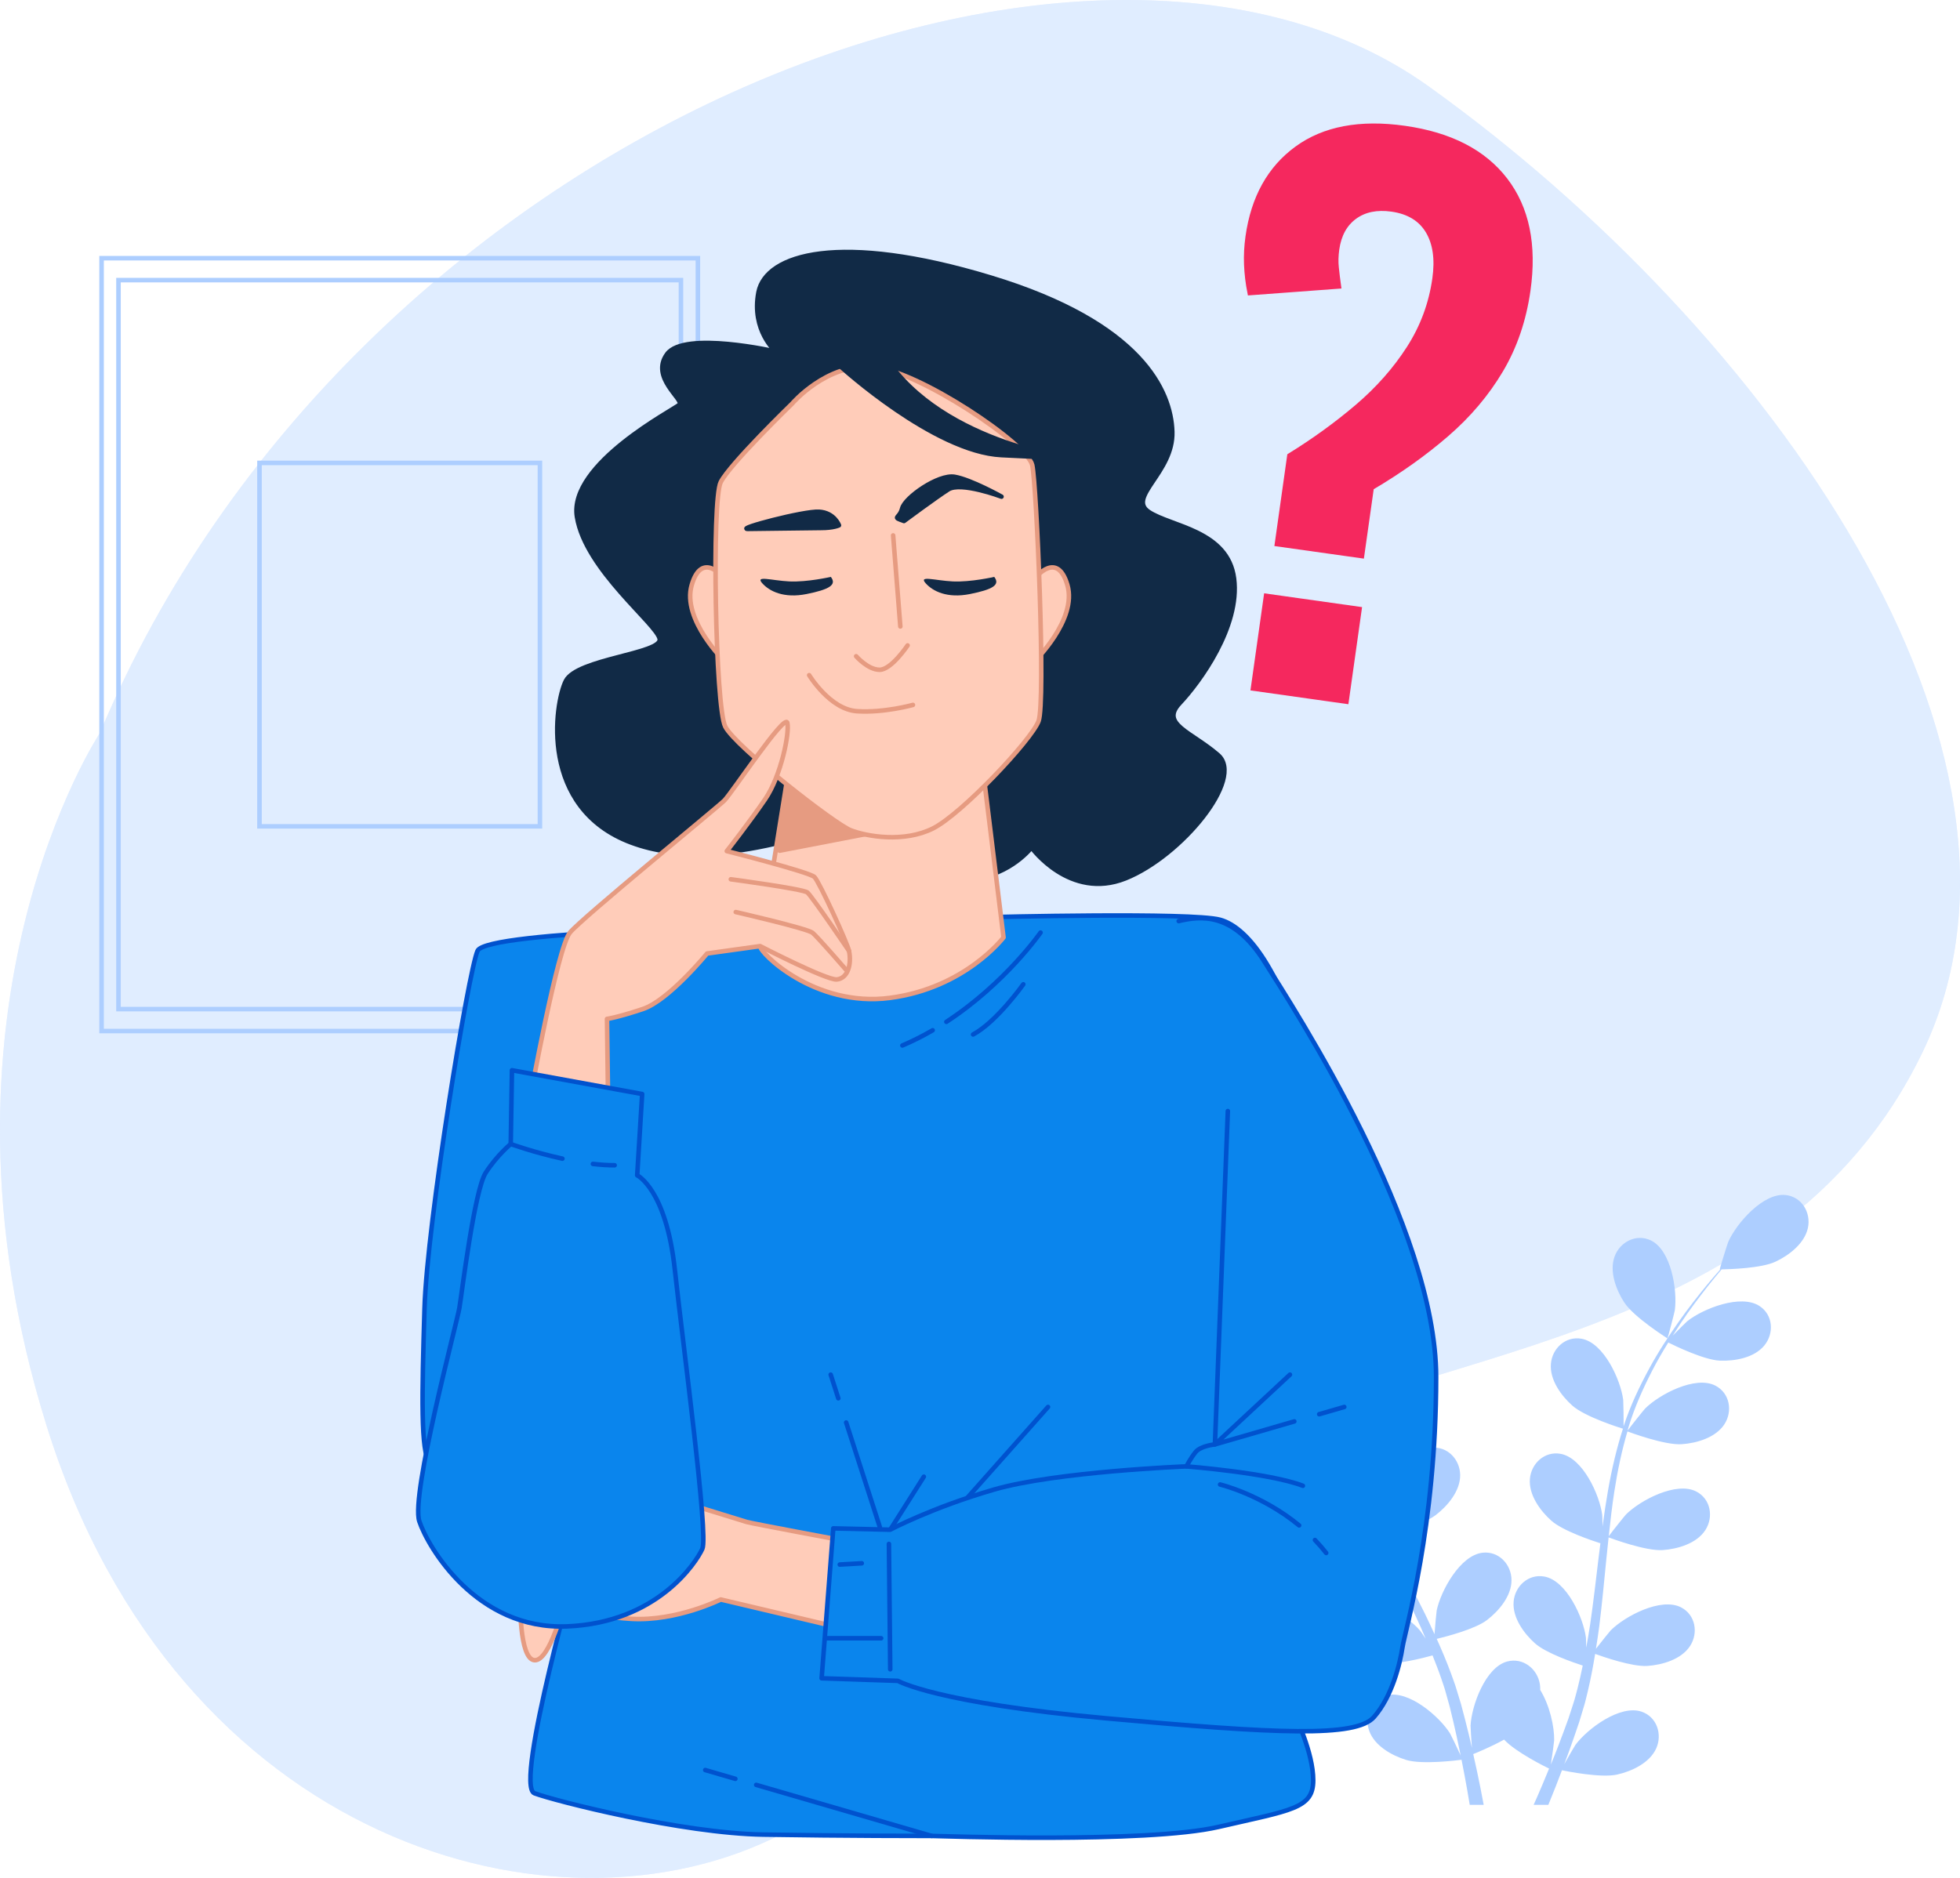 <?xml version="1.0" encoding="UTF-8"?> <svg xmlns="http://www.w3.org/2000/svg" width="432" height="414" viewBox="0 0 432 414" fill="none"> <path d="M22.018 161.608C22.018 161.608 -18.436 222.562 10.325 314.496C39.087 406.431 122.692 429.884 172.3 404.324C221.908 378.764 229.143 345.577 269.197 321.455C309.251 297.343 391.957 298.192 423.797 231.857C455.636 165.522 389.619 72.539 314.827 19.004C240.046 -34.532 77.701 28.818 22.018 161.608Z" fill="#E0EDFF"></path> <path opacity="0.7" d="M22.018 161.608C22.018 161.608 -18.436 222.562 10.325 314.496C39.087 406.431 122.692 429.884 172.3 404.324C221.908 378.764 229.143 345.577 269.197 321.455C309.251 297.343 391.957 298.192 423.797 231.857C455.636 165.522 389.619 72.539 314.827 19.004C240.046 -34.532 77.701 28.818 22.018 161.608Z" fill="#E0EDFF"></path> <path d="M279.2 293.14C282.768 294.698 291.502 294.498 291.502 294.498C291.592 294.498 289.624 288.787 289.464 288.447C287.545 284.444 281.489 277.834 276.562 278.503C273.015 278.982 271.036 282.537 271.835 285.872C272.665 289.276 276.162 291.812 279.2 293.14Z" fill="#ADCEFF"></path> <path d="M282.219 318.4C285.916 318.939 293.711 316.683 294.331 316.503C295.56 320.856 297.179 325.229 299.058 329.562C300.127 332.038 301.286 334.505 302.475 336.961C301.766 335.922 301.116 334.994 301.016 334.874C298.108 331.519 290.523 326.747 285.946 328.684C282.648 330.082 281.679 334.025 283.338 337.041C285.027 340.116 289.074 341.633 292.362 342.112C295.69 342.602 302.375 340.805 304.134 340.305C304.604 341.244 305.054 342.182 305.523 343.121C307.782 347.614 310.05 352.077 312.139 356.53C312.879 358.097 313.548 359.665 314.218 361.242C313.588 360.314 313.049 359.545 312.949 359.435C310.04 356.08 302.455 351.298 297.878 353.245C294.581 354.643 293.611 358.586 295.27 361.602C296.959 364.677 301.006 366.194 304.294 366.674C307.472 367.133 313.658 365.535 315.747 364.956C316.386 366.584 317.036 368.211 317.586 369.819C317.935 370.927 318.355 371.965 318.645 373.093C318.955 374.202 319.264 375.31 319.564 376.398C320.074 378.525 320.614 380.711 321.053 382.788C321.373 384.236 321.653 385.624 321.943 387.011C321.223 385.444 319.754 382.399 319.604 382.159C317.246 378.405 310.46 372.534 305.643 373.762C302.176 374.651 300.617 378.395 301.796 381.62C303.005 384.915 306.773 387.031 309.941 388C313.428 389.068 321.163 388.09 322.133 387.96C322.592 390.266 323.022 392.523 323.392 394.649C323.592 395.778 323.762 396.836 323.941 397.904H327.019C326.79 396.676 326.56 395.428 326.29 394.11C325.83 391.764 325.291 389.268 324.711 386.712C325.291 386.482 328.588 385.144 331.517 383.517C334.065 386.273 340.581 389.497 341.43 389.907C340.541 392.083 339.661 394.2 338.792 396.177C338.532 396.776 338.282 397.335 338.022 397.904H341.26C341.34 397.705 341.42 397.525 341.5 397.325C342.409 395.119 343.339 392.732 344.268 390.276C345.208 390.476 352.863 392.023 356.43 391.225C359.668 390.496 363.586 388.669 365.035 385.474C366.454 382.349 365.185 378.485 361.787 377.347C357.07 375.769 349.875 381.111 347.236 384.685C347.076 384.895 345.647 387.371 344.768 388.948C345.148 387.94 345.517 386.972 345.887 385.933C346.637 383.886 347.326 381.82 348.086 379.593C348.416 378.505 348.735 377.407 349.075 376.308C349.425 375.22 349.665 374.022 349.965 372.864C350.604 370.178 351.124 367.412 351.583 364.627C353.382 365.276 359.798 367.512 363.126 367.273C366.434 367.043 370.581 365.825 372.5 362.89C374.379 360.014 373.709 356.011 370.521 354.363C366.104 352.087 358.179 356.29 355.031 359.415C354.831 359.605 352.833 362.111 351.753 363.499C352.013 361.821 352.293 360.144 352.503 358.437C353.113 353.514 353.582 348.502 354.072 343.51C354.222 341.983 354.392 340.455 354.552 338.938C355.191 339.177 362.756 341.993 366.484 341.733C369.792 341.503 373.949 340.285 375.858 337.35C377.737 334.475 377.067 330.471 373.879 328.824C369.462 326.547 361.537 330.74 358.389 333.876C358.149 334.115 355.271 337.709 354.582 338.668C354.941 335.313 355.321 331.969 355.831 328.694C356.53 324.171 357.47 319.768 358.699 315.574C358.999 315.684 366.884 318.66 370.691 318.39C373.999 318.16 378.146 316.942 380.065 314.007C381.944 311.132 381.274 307.128 378.086 305.48C373.669 303.204 365.744 307.397 362.596 310.532C362.347 310.782 359.249 314.656 358.739 315.395C358.809 315.145 358.859 314.876 358.939 314.626C360.308 310.163 362.187 306.01 364.145 302.206C365.275 299.999 366.484 297.942 367.703 295.975C369.112 296.684 375.608 299.829 379.066 299.969C382.383 300.099 386.641 299.35 388.869 296.634C391.048 293.979 390.828 289.925 387.84 287.948C383.693 285.203 375.358 288.507 371.89 291.273C371.7 291.423 369.952 293.16 368.692 294.448C369.252 293.569 369.822 292.651 370.371 291.822C372.45 288.687 374.549 285.951 376.427 283.545C377.507 282.187 378.506 280.969 379.455 279.851C381.204 279.821 388.24 279.611 391.318 278.164C394.316 276.756 397.754 274.13 398.483 270.695C399.193 267.331 397.124 263.836 393.566 263.457C388.619 262.928 382.743 269.697 380.934 273.751C380.775 274.1 378.966 279.861 379.056 279.861C379.056 279.861 379.136 279.861 379.166 279.861C378.226 280.919 377.237 282.068 376.178 283.345C374.239 285.722 372.08 288.417 369.922 291.513C367.763 294.608 365.494 298.022 363.436 301.836C361.367 305.66 359.388 309.784 357.899 314.297C357.879 314.346 357.869 314.406 357.849 314.456C357.879 312.999 357.809 308.925 357.769 308.615C357.2 304.212 353.512 296.045 348.615 295.147C345.088 294.498 342.11 297.253 341.83 300.678C341.54 304.173 344.078 307.677 346.557 309.883C349.345 312.37 357.09 314.786 357.71 314.975C356.33 319.289 355.261 323.821 354.442 328.474C353.972 331.13 353.572 333.826 353.212 336.531C353.192 335.273 353.172 334.145 353.142 333.985C352.573 329.582 348.885 321.415 343.988 320.517C340.461 319.868 337.483 322.623 337.203 326.048C336.913 329.542 339.451 333.047 341.93 335.253C344.438 337.49 351.004 339.686 352.743 340.235C352.613 341.274 352.473 342.312 352.353 343.351C351.753 348.333 351.184 353.315 350.474 358.177C350.224 359.894 349.915 361.572 349.615 363.249C349.595 362.131 349.575 361.192 349.555 361.043C348.985 356.639 345.298 348.472 340.401 347.574C336.873 346.925 333.895 349.681 333.615 353.105C333.325 356.6 335.864 360.104 338.342 362.311C340.741 364.447 346.777 366.524 348.845 367.193C348.486 368.91 348.126 370.617 347.696 372.265C347.376 373.383 347.146 374.471 346.767 375.58C346.407 376.678 346.057 377.766 345.707 378.844C344.958 380.891 344.198 383.018 343.419 385.005C342.889 386.392 342.359 387.7 341.82 389.018C342.09 387.311 342.549 383.966 342.549 383.687C342.619 380.741 341.57 375.949 339.481 372.584C339.491 372.145 339.471 371.716 339.401 371.286C338.852 367.892 335.664 365.376 332.206 366.294C327.399 367.572 324.351 375.999 324.121 380.432C324.111 380.691 324.281 383.547 324.421 385.344C324.181 384.296 323.961 383.287 323.692 382.209C323.192 380.082 322.622 377.986 322.023 375.709C321.693 374.621 321.363 373.533 321.023 372.425C320.714 371.326 320.244 370.198 319.864 369.07C318.915 366.474 317.825 363.888 316.666 361.312C318.525 360.863 325.111 359.185 327.749 357.159C330.377 355.142 333.175 351.837 333.145 348.333C333.125 344.898 330.347 341.923 326.79 342.312C321.843 342.851 317.556 350.719 316.656 355.062C316.596 355.332 316.306 358.527 316.176 360.284C315.467 358.736 314.767 357.189 314.008 355.651C311.799 351.208 309.421 346.775 307.072 342.342C306.353 340.984 305.653 339.626 304.944 338.269C305.603 338.119 313.478 336.292 316.436 334.025C319.065 332.008 321.863 328.704 321.833 325.199C321.803 321.765 319.035 318.789 315.477 319.179C310.53 319.718 306.243 327.585 305.344 331.929C305.274 332.258 304.864 336.851 304.814 338.019C303.255 335.024 301.736 332.028 300.347 329.003C298.438 324.84 296.789 320.656 295.49 316.483C295.8 316.413 304.024 314.546 307.052 312.22C309.681 310.203 312.479 306.898 312.449 303.394C312.429 299.959 309.651 296.984 306.093 297.373C301.146 297.912 296.859 305.78 295.96 310.123C295.89 310.463 295.45 315.405 295.43 316.303C295.35 316.054 295.25 315.804 295.17 315.554C293.841 311.082 293.121 306.579 292.652 302.325C292.372 299.859 292.252 297.483 292.172 295.177C293.741 294.987 300.886 294.039 303.845 292.241C306.683 290.524 309.821 287.549 310.18 284.064C310.53 280.65 308.112 277.385 304.524 277.385C299.547 277.375 294.421 284.723 293.052 288.947C292.982 289.176 292.482 291.592 292.142 293.36C292.122 292.311 292.092 291.233 292.092 290.235C292.102 286.481 292.332 283.036 292.572 279.991C292.722 278.264 292.892 276.696 293.062 275.238C294.501 274.25 300.257 270.196 302.026 267.291C303.755 264.465 305.164 260.382 303.874 257.117C302.615 253.922 298.958 252.145 295.77 253.792C291.353 256.079 290.193 264.965 290.923 269.338C290.983 269.717 292.652 275.518 292.732 275.468C292.732 275.468 292.802 275.418 292.822 275.408C292.622 276.806 292.432 278.313 292.262 279.961C291.962 283.006 291.642 286.451 291.562 290.225C291.463 293.989 291.463 298.092 291.852 302.405C292.232 306.728 292.862 311.261 294.111 315.854C294.121 315.904 294.151 315.954 294.161 316.014C293.381 314.786 291.073 311.421 290.873 311.191C287.965 307.837 280.38 303.054 275.803 305.001C272.505 306.399 271.535 310.343 273.194 313.358C274.893 316.403 278.941 317.921 282.219 318.4Z" fill="#ADCEFF"></path> <path d="M367.503 295.057C367.583 295.107 369.092 289.256 369.142 288.877C369.752 284.484 368.353 275.628 363.876 273.471C360.648 271.914 357.04 273.791 355.871 277.015C354.671 280.31 356.191 284.354 357.999 287.139C360.108 290.404 367.503 295.047 367.503 295.057Z" fill="#ADCEFF"></path> <path d="M153.822 56.924H22.387V227.304H153.822V56.924Z" stroke="#ADCEFF" stroke-miterlimit="10"></path> <path d="M150.084 61.756H26.115V222.472H150.084V61.756Z" stroke="#ADCEFF" stroke-miterlimit="10"></path> <path d="M119.005 102.052H57.195V182.176H119.005V102.052Z" stroke="#ADCEFF" stroke-miterlimit="10"></path> <path d="M281.449 119.954L284.197 100.455C289.574 97.14 294.551 93.536 299.128 89.642C303.695 85.748 307.492 81.455 310.51 76.763C313.528 72.07 315.417 66.958 316.196 61.437C316.806 57.133 316.306 53.649 314.697 50.963C313.088 48.288 310.44 46.68 306.753 46.161C303.475 45.702 300.757 46.251 298.598 47.828C296.439 49.406 295.14 51.782 294.69 54.947C294.491 56.385 294.451 57.733 294.591 59.001C294.72 60.269 294.89 61.656 295.1 63.144L275.453 64.602C275.023 62.455 274.773 60.358 274.693 58.312C274.613 56.265 274.723 54.218 275.013 52.171C276.222 43.575 279.83 37.085 285.836 32.712C291.832 28.339 299.757 26.841 309.591 28.229C319.634 29.647 327.039 33.451 331.806 39.661C336.573 45.871 338.252 53.989 336.833 64.013C335.904 70.562 333.905 76.443 330.817 81.645C327.729 86.847 323.752 91.559 318.865 95.782C313.978 100.006 308.472 103.92 302.316 107.544L300.187 122.59L281.449 119.954ZM276.172 151.784L279.051 131.366L299.647 134.271L296.769 154.689L276.172 151.784Z" fill="#F5285E" stroke="#F5285E" stroke-miterlimit="10"></path> <path d="M171.401 204.211C171.401 204.211 107.242 205.07 105.254 209.622C103.255 214.185 94.131 269.448 93.561 288.528C92.992 307.617 92.702 320.148 94.7 322.424C96.699 324.7 127.779 342.652 127.779 342.652C127.779 342.652 113.238 393.641 117.795 395.349C122.362 397.056 150.304 404.175 168.263 404.464C186.221 404.754 203.899 404.754 205.329 404.754C206.758 404.754 252.658 406.461 268.627 402.757C284.597 399.053 289.444 398.773 289.444 392.503C289.444 386.233 285.456 378.545 285.167 377.117C284.877 375.69 296 267.73 289.734 241.232C283.458 214.744 275.193 204.481 268.917 202.773C262.641 201.066 217.88 202.204 217.88 202.204L171.401 204.211Z" fill="#0A85ED" stroke="#0052CE" stroke-miterlimit="10" stroke-linecap="round" stroke-linejoin="round"></path> <path d="M205.568 227.135C203.46 228.363 201.231 229.491 198.893 230.489" stroke="#0052CE" stroke-miterlimit="10" stroke-linecap="round" stroke-linejoin="round"></path> <path d="M229.343 205.599C229.343 205.599 221.558 216.811 208.586 225.278" stroke="#0052CE" stroke-miterlimit="10" stroke-linecap="round" stroke-linejoin="round"></path> <path d="M225.545 217C225.545 217 219.659 225.297 214.473 228.063" stroke="#0052CE" stroke-miterlimit="10" stroke-linecap="round" stroke-linejoin="round"></path> <path d="M184.772 308.276L183.093 303.055" stroke="#0052CE" stroke-miterlimit="10" stroke-linecap="round" stroke-linejoin="round"></path> <path d="M193.926 336.671L186.501 313.608" stroke="#0052CE" stroke-miterlimit="10" stroke-linecap="round" stroke-linejoin="round"></path> <path d="M196.214 337.241L203.62 325.559" stroke="#0052CE" stroke-miterlimit="10" stroke-linecap="round" stroke-linejoin="round"></path> <path d="M213.033 330.402L230.992 310.184" stroke="#0052CE" stroke-miterlimit="10" stroke-linecap="round" stroke-linejoin="round"></path> <path d="M166.674 393.501L205.339 404.754" stroke="#0052CE" stroke-miterlimit="10" stroke-linecap="round" stroke-linejoin="round"></path> <path d="M155.441 390.227L162.077 392.163" stroke="#0052CE" stroke-miterlimit="10" stroke-linecap="round" stroke-linejoin="round"></path> <path d="M171.001 77.511C171.001 77.511 150.854 72.889 147.046 78.05C143.239 83.222 150.854 88.115 149.765 89.203C148.675 90.291 125.261 102.262 127.169 113.954C129.078 125.645 144.868 137.616 145.407 140.881C145.947 144.146 127.169 145.234 124.721 150.126C122.272 155.019 118.735 178.142 139.152 185.76C159.568 193.378 185.162 180.588 192.237 180.588C199.312 180.588 206.398 194.456 214.563 193.648C222.727 192.829 227.354 186.848 227.354 186.848C227.354 186.848 235.799 198.54 248.041 193.648C260.293 188.755 274.454 171.612 268.458 166.451C262.471 161.279 255.666 159.651 260.013 155.029C264.37 150.406 273.354 138.165 271.995 127.552C270.636 116.949 258.114 116.13 253.207 112.865C248.311 109.601 258.654 104.159 258.384 95.183C258.114 86.208 251.578 71.251 218.36 61.187C185.142 51.123 168.812 56.015 167.173 64.452C165.564 72.889 171.001 77.511 171.001 77.511Z" fill="#112A46" stroke="#112A46" stroke-miterlimit="10" stroke-linecap="round" stroke-linejoin="round"></path> <path d="M174.628 164.783C174.628 164.783 167.823 207.216 167.553 208.574C167.283 209.932 179.535 222.172 196.145 219.996C212.754 217.819 221.188 206.667 221.188 206.667L216.012 164.504C216.012 164.504 201.851 171.303 193.146 171.033C184.432 170.764 174.628 164.783 174.628 164.783Z" fill="#FFCCB9" stroke="#E69B81" stroke-miterlimit="10" stroke-linecap="round" stroke-linejoin="round"></path> <path d="M171.83 187.547L200.502 182.006L174.629 164.783L171.83 187.547Z" fill="#E69B81" stroke="#E69B81" stroke-miterlimit="10" stroke-linecap="round" stroke-linejoin="round"></path> <path d="M159.498 127.372C159.498 127.372 154.701 121.302 152.463 128.97C150.224 136.638 159.818 145.903 159.818 145.903L159.498 127.372Z" fill="#FFCCB9" stroke="#E69B81" stroke-miterlimit="10" stroke-linecap="round" stroke-linejoin="round"></path> <path d="M228.224 127.372C228.224 127.372 233.021 121.302 235.259 128.97C237.498 136.638 227.904 145.903 227.904 145.903L228.224 127.372Z" fill="#FFCCB9" stroke="#E69B81" stroke-miterlimit="10" stroke-linecap="round" stroke-linejoin="round"></path> <path d="M174.569 89.013C174.569 89.013 160.838 102.332 158.849 106.306C156.86 110.279 157.66 155.807 159.848 160.18C162.037 164.553 183.923 181.646 187.51 183.044C191.088 184.432 199.253 185.83 205.618 182.645C211.984 179.46 227.304 163.166 228.903 158.992C230.492 154.819 228.504 107.104 227.514 102.532C226.515 97.959 202.441 81.655 192.297 80.866C182.134 80.067 174.569 89.013 174.569 89.013Z" fill="#FFCCB9" stroke="#E69B81" stroke-miterlimit="10" stroke-linecap="round" stroke-linejoin="round"></path> <path d="M185.362 80.866C185.362 80.866 205.928 99.606 220.719 100.335C235.509 101.054 235.509 101.054 235.509 101.054C235.509 101.054 203.04 96.731 192.937 74.736C192.937 74.746 181.754 65.371 185.362 80.866Z" fill="#112A46" stroke="#112A46" stroke-miterlimit="10" stroke-linecap="round" stroke-linejoin="round"></path> <path d="M196.854 118.037L198.443 138.115" stroke="#E69B81" stroke-miterlimit="10" stroke-linecap="round" stroke-linejoin="round"></path> <path d="M200.042 142.289C200.042 142.289 196.464 147.66 193.876 147.66C191.288 147.66 188.699 144.675 188.699 144.675" stroke="#E69B81" stroke-miterlimit="10" stroke-linecap="round" stroke-linejoin="round"></path> <path d="M178.346 148.848C178.346 148.848 182.923 156.406 188.889 156.796C194.855 157.195 201.221 155.408 201.221 155.408" stroke="#E69B81" stroke-miterlimit="10" stroke-linecap="round" stroke-linejoin="round"></path> <path d="M199.243 114.862C199.243 114.862 206.208 109.691 208.996 107.903C211.784 106.116 220.739 109.491 220.739 109.491C220.739 109.491 213.973 105.717 210.395 105.118C206.818 104.519 199.452 109.69 198.853 112.077C198.243 114.463 196.454 113.864 199.243 114.862Z" fill="#112A46" stroke="#112A46" stroke-miterlimit="10" stroke-linecap="round" stroke-linejoin="round"></path> <path d="M184.912 115.811C184.912 115.811 183.912 113.025 180.535 112.825C177.157 112.626 162.227 116.599 164.815 116.599C167.403 116.599 178.146 116.4 180.934 116.4C183.723 116.41 184.912 115.811 184.912 115.811Z" fill="#112A46" stroke="#112A46" stroke-miterlimit="10" stroke-linecap="round" stroke-linejoin="round"></path> <path d="M219.14 127.183C219.14 127.183 213.963 128.371 209.985 128.181C206.008 127.982 202.42 126.793 204.019 128.581C205.608 130.368 208.796 131.955 213.773 130.967C218.74 129.968 220.529 128.97 219.14 127.183Z" fill="#112A46"></path> <path d="M183.123 127.183C183.123 127.183 177.946 128.371 173.969 128.181C169.991 127.982 166.404 126.793 168.003 128.581C169.592 130.368 172.78 131.955 177.756 130.967C182.723 129.968 184.512 128.97 183.123 127.183Z" fill="#112A46"></path> <path d="M116.906 241.761C116.906 241.761 122.892 208.853 125.62 205.589C128.339 202.324 158.019 178.112 159.648 176.485C161.277 174.857 172.99 157.175 173.529 159.352C174.069 161.528 172.17 171.043 168.632 176.215C165.095 181.387 160.188 187.637 160.188 187.637C160.188 187.637 178.426 192.26 179.515 193.348C180.605 194.436 186.801 207.985 187.14 209.672C187.72 212.588 186.881 215.713 184.422 215.932C182.184 216.132 167.543 208.584 167.543 208.584L155.841 210.211C155.841 210.211 147.396 220.545 141.68 222.452C135.964 224.359 133.785 224.629 133.785 224.629L134.055 244.757L116.906 241.761Z" fill="#FFCCB9" stroke="#E69B81" stroke-miterlimit="10" stroke-linecap="round" stroke-linejoin="round"></path> <path d="M161.077 193.847C161.077 193.847 176.977 195.974 177.946 196.753C178.916 197.532 187.15 209.672 187.15 209.672" stroke="#E69B81" stroke-miterlimit="10" stroke-linecap="round" stroke-linejoin="round"></path> <path d="M162.167 201.076C162.167 201.076 177.946 204.69 179.106 205.659C180.265 206.627 186.471 213.796 186.471 213.796" stroke="#E69B81" stroke-miterlimit="10" stroke-linecap="round" stroke-linejoin="round"></path> <path d="M186.801 339.806C186.801 339.806 165.414 335.822 164.565 335.533C163.706 335.243 148.595 330.69 146.597 329.832C144.598 328.973 120.364 324.7 119.224 326.417C118.085 328.124 116.946 338.099 116.656 338.947C116.366 339.806 114.088 343.79 114.657 346.066C115.227 348.342 114.657 352.336 114.657 352.336C114.657 352.336 114.368 365.725 117.795 366.015C121.213 366.304 124.351 353.484 124.351 353.484C124.351 353.484 129.198 356.33 139.181 356.899C149.165 357.468 158.859 352.626 158.859 352.626L185.371 358.896L186.801 339.806Z" fill="#FFCCB9" stroke="#E69B81" stroke-miterlimit="10" stroke-linecap="round" stroke-linejoin="round"></path> <path d="M112.839 235.951L141.54 241.192L140.441 259.114C140.441 259.114 146.787 262.149 148.725 279.791C150.654 297.443 156.18 338.429 154.801 341.464C153.422 344.499 144.868 357.738 124.991 358.557C105.114 359.385 94.351 341.184 92.422 335.393C90.493 329.602 100.707 291.643 101.256 288.338C101.806 285.033 104.564 262.419 107.052 258.555C109.541 254.691 112.569 252.215 112.569 252.215L112.839 235.951Z" fill="#0A85ED" stroke="#0052CE" stroke-miterlimit="10" stroke-linecap="round" stroke-linejoin="round"></path> <path d="M130.677 256.598C132.306 256.788 133.925 256.898 135.474 256.898" stroke="#0052CE" stroke-miterlimit="10" stroke-linecap="round" stroke-linejoin="round"></path> <path d="M112.559 252.215C112.559 252.215 117.686 254.072 123.961 255.44" stroke="#0052CE" stroke-miterlimit="10" stroke-linecap="round" stroke-linejoin="round"></path> <path d="M270.626 244.946L267.778 318.44C267.778 318.44 264.64 318.73 263.501 320.147C262.361 321.575 261.502 323.282 261.502 323.282C261.502 323.282 232.701 324.421 219.02 328.414C205.328 332.398 196.204 337.24 196.204 337.24L183.663 336.951L181.094 369.998L197.913 370.567C197.913 370.567 206.178 375.41 243.823 378.824C281.459 382.239 298.858 383.098 302.845 378.535C306.833 373.972 308.551 366.853 309.121 363.149C309.691 359.445 316.536 336.661 316.536 303.613C316.536 270.566 285.456 222.711 278.611 211.889C271.765 201.066 264.64 201.914 259.793 203.063" fill="#0A85ED"></path> <path d="M270.626 244.946L267.778 318.44C267.778 318.44 264.64 318.73 263.501 320.147C262.361 321.575 261.502 323.282 261.502 323.282C261.502 323.282 232.701 324.421 219.02 328.414C205.328 332.398 196.204 337.24 196.204 337.24L183.663 336.951L181.094 369.998L197.913 370.567C197.913 370.567 206.178 375.41 243.823 378.824C281.459 382.239 298.858 383.098 302.845 378.535C306.833 373.972 308.551 366.853 309.121 363.149C309.691 359.445 316.536 336.661 316.536 303.613C316.536 270.566 285.456 222.711 278.611 211.889C271.765 201.066 264.64 201.914 259.793 203.063" stroke="#0052CE" stroke-miterlimit="10" stroke-linecap="round" stroke-linejoin="round"></path> <path d="M285.277 313.368L267.778 318.44L284.317 303.054" stroke="#0052CE" stroke-miterlimit="10" stroke-linecap="round" stroke-linejoin="round"></path> <path d="M296.289 310.183L290.763 311.781" stroke="#0052CE" stroke-miterlimit="10" stroke-linecap="round" stroke-linejoin="round"></path> <path d="M261.502 323.282C261.502 323.282 279.75 324.71 287.165 327.555" stroke="#0052CE" stroke-miterlimit="10" stroke-linecap="round" stroke-linejoin="round"></path> <path d="M289.824 339.517C290.683 340.405 291.513 341.364 292.302 342.372" stroke="#0052CE" stroke-miterlimit="10" stroke-linecap="round" stroke-linejoin="round"></path> <path d="M268.917 327.276C268.917 327.276 278.021 329.462 286.336 336.292" stroke="#0052CE" stroke-miterlimit="10" stroke-linecap="round" stroke-linejoin="round"></path> <path d="M195.925 340.375L196.215 368.012" stroke="#0052CE" stroke-miterlimit="10" stroke-linecap="round" stroke-linejoin="round"></path> <path d="M182.244 361.173H194.216" stroke="#0052CE" stroke-miterlimit="10" stroke-linecap="round" stroke-linejoin="round"></path> <path d="M185.092 344.928L189.939 344.648" stroke="#0052CE" stroke-miterlimit="10" stroke-linecap="round" stroke-linejoin="round"></path> </svg> 